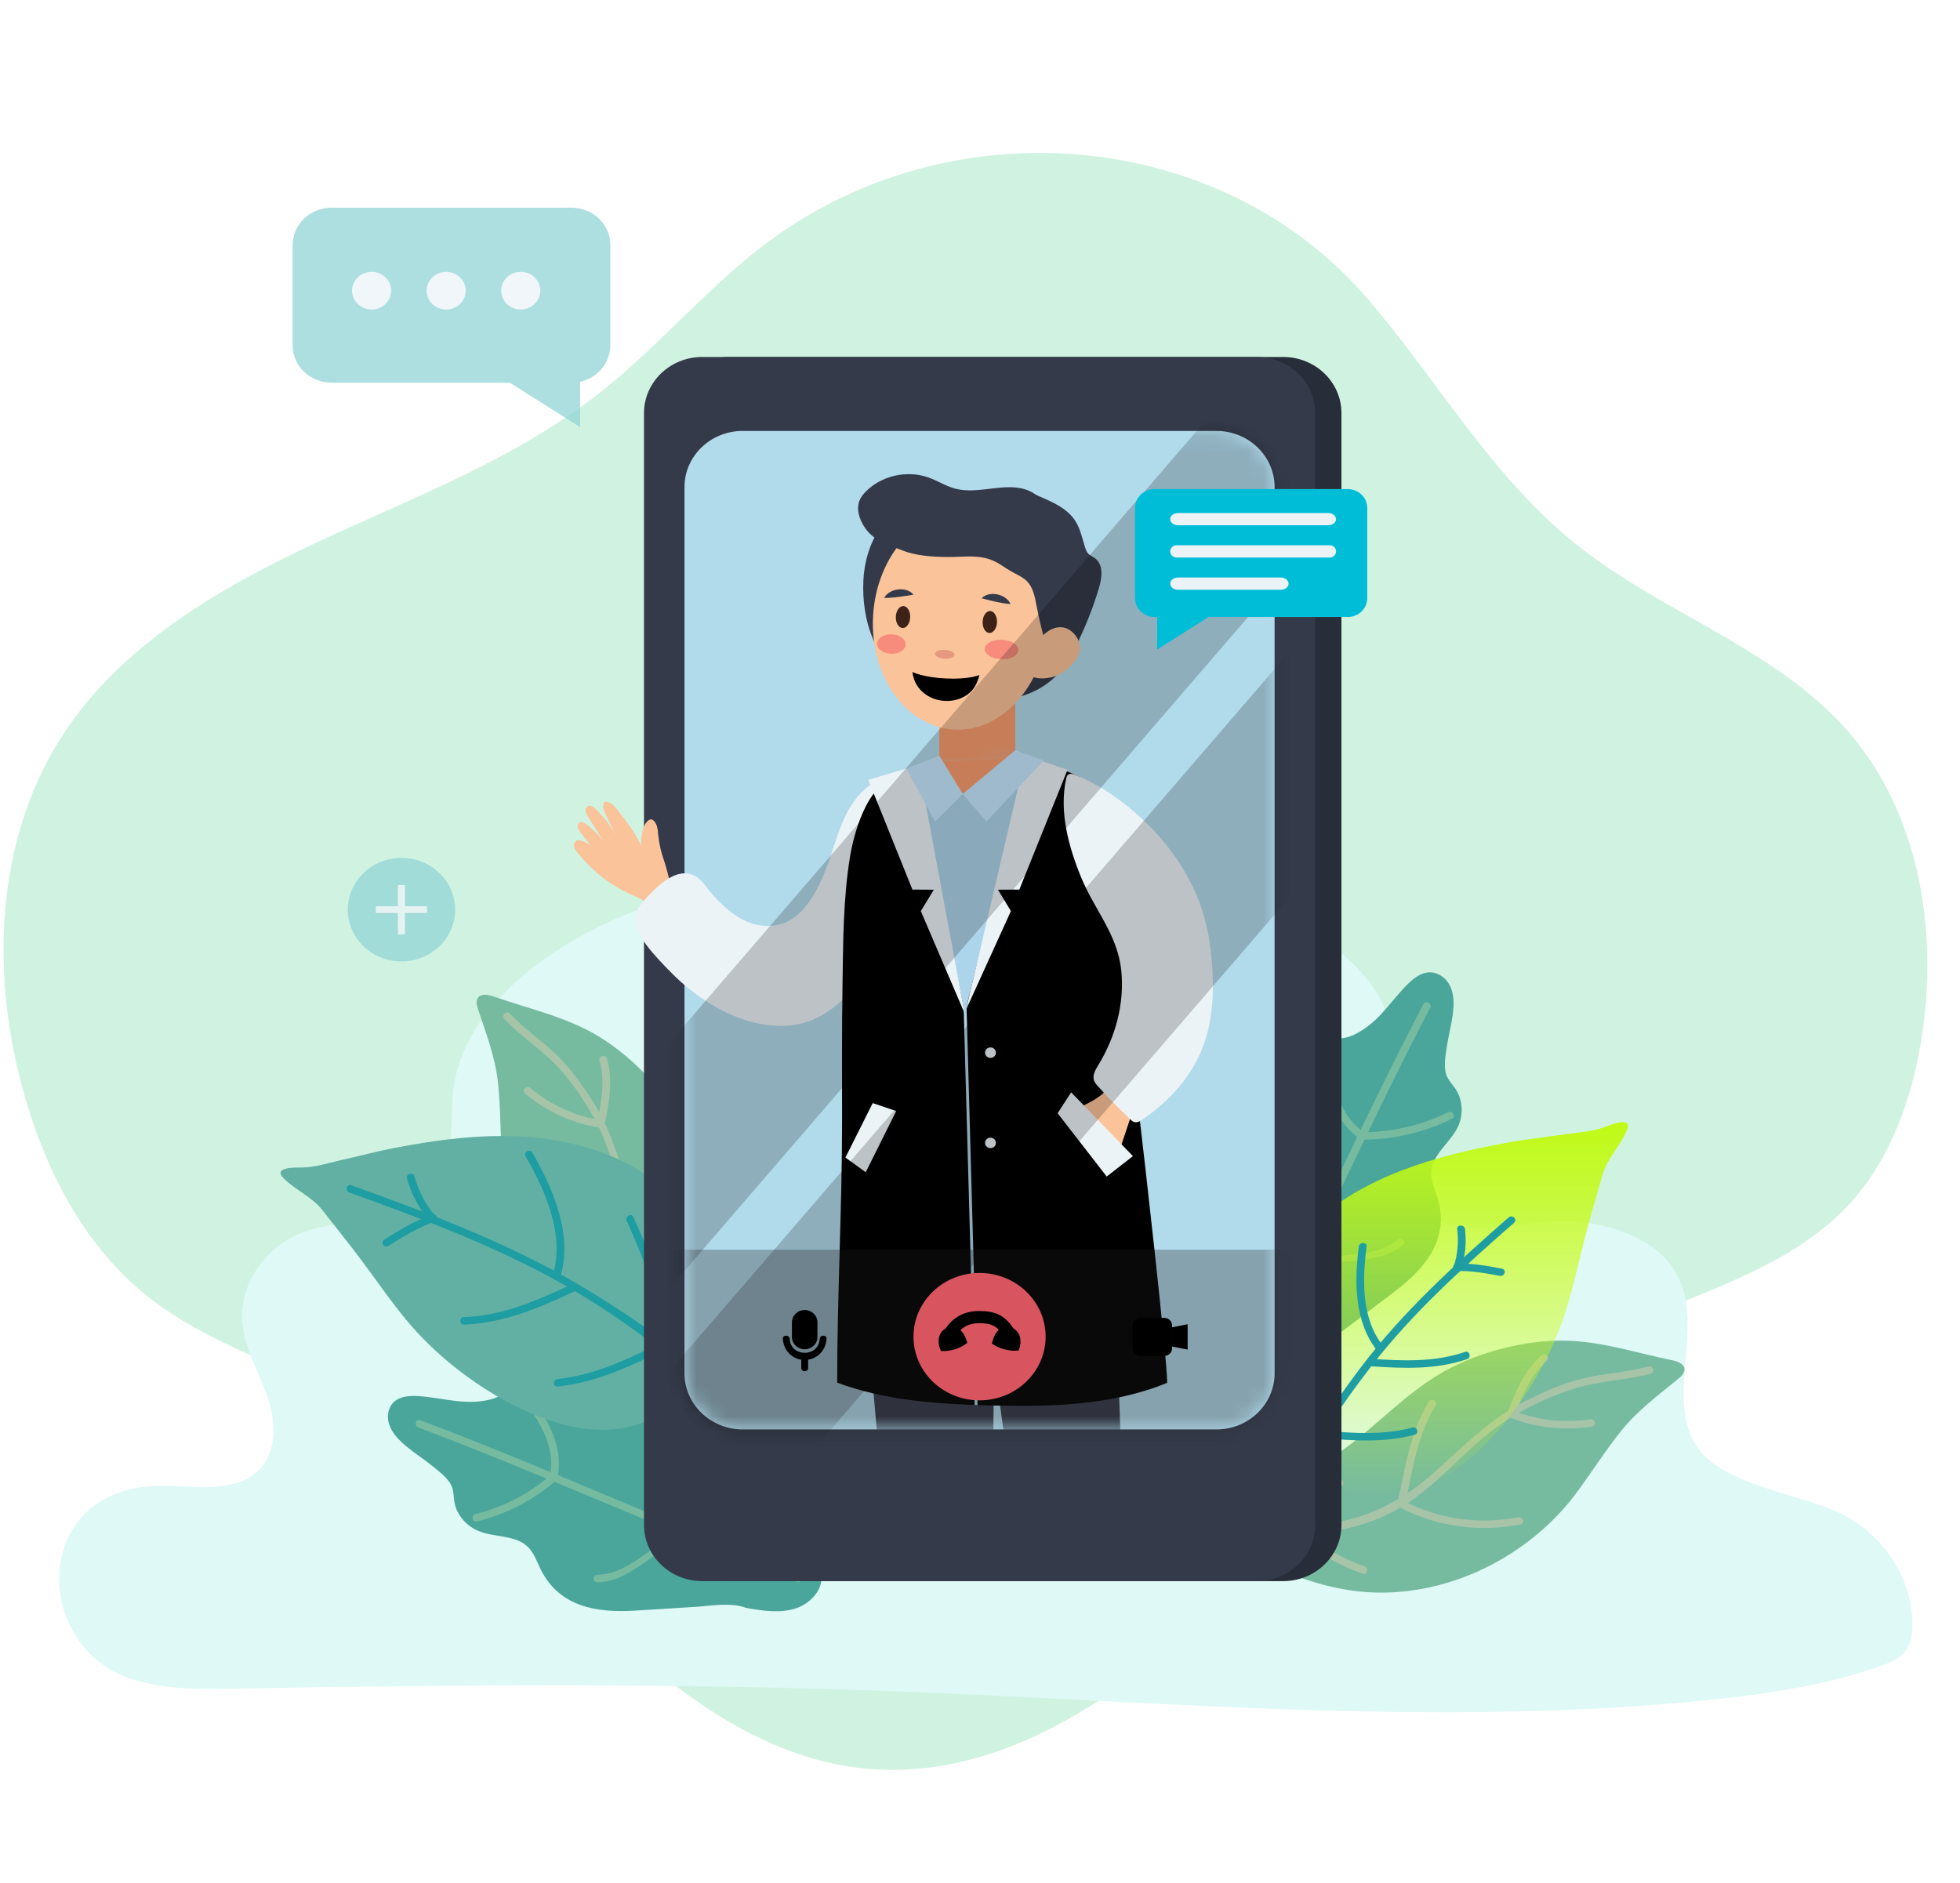 <svg width="128" height="123" viewBox="0 0 128 123" fill="none" xmlns="http://www.w3.org/2000/svg">
<g clip-path="url(#clip0_2805_20543)">
<path d="M75.012 10.844C66.862 8.845 57.808 10.34 50.663 15.433C46.478 18.416 43.19 22.491 39.149 25.667C33.621 30.013 26.913 32.513 20.544 35.493C14.174 38.473 7.809 42.214 4.014 48.135C-0.333 54.917 -0.624 63.705 1.572 71.456C2.986 76.449 5.472 81.3 9.506 84.566C13.692 87.955 19.125 89.341 23.788 92.038C29.683 95.448 34.134 100.814 38.991 105.589C43.848 110.364 49.628 114.805 56.403 115.501C64.09 116.291 71.466 112.064 77.139 106.817C79.862 104.299 81.33 101.817 83.329 98.879C85.329 95.941 89.062 93.858 92.133 92.233C98.65 88.784 105.827 86.845 112.571 83.918C115.445 82.671 118.293 81.197 120.478 78.952C123.474 75.872 124.958 71.593 125.562 67.338C126.53 60.524 125.274 53.111 120.792 47.887C116.051 42.36 108.57 40.081 102.892 35.521C97.43 31.134 93.887 24.853 89.331 19.531C85.527 15.089 80.472 12.182 75.012 10.844Z" fill="#D0F3E1"/>
<path d="M6.312 98.225C7.14 97.647 8.182 97.245 9.446 97.102C11.946 96.817 14.906 97.753 16.742 96.161C18.097 94.986 18.054 92.973 17.503 91.334C16.952 89.695 15.994 88.15 15.83 86.441C15.591 83.949 17.287 81.403 19.804 80.476C22.497 79.484 25.985 80.133 28 78.209C29.834 76.457 29.332 73.65 29.601 71.227C30.22 65.645 36.261 61.478 41.51 59.479C45.378 58.006 49.686 57.775 53.575 59.06C58.12 60.561 62.953 61.836 67.824 61.213C71.379 60.759 74.734 59.314 78.307 59C81.019 58.762 83.72 59.136 85.838 60.798C87.395 62.02 88.986 63.281 89.969 64.935C91.15 66.921 91.335 69.288 91.143 71.547C90.928 74.079 90.415 77.016 92.349 78.823C93.578 79.97 95.471 80.266 97.216 80.191C98.962 80.114 100.687 79.73 102.435 79.767C103.783 79.796 105.124 80.08 106.351 80.596C107.427 81.049 108.435 81.699 109.104 82.599C111.571 85.916 108.901 90.377 110.487 93.911C111.958 97.189 117.982 97.448 120.861 99.199C123.351 100.713 124.92 103.437 124.888 106.188C124.881 106.788 124.789 107.42 124.393 107.896C124.013 108.353 123.41 108.597 122.827 108.803C119.252 110.071 115.431 110.632 111.625 111.022C94.053 112.825 76.314 111.15 58.649 110.469C44.273 109.915 29.877 110.022 15.492 110.287C13.197 110.329 10.847 110.367 8.673 109.685C3.341 108.012 2.285 101.036 6.312 98.225Z" fill="#DEF9F6"/>
<path d="M85.383 89.035C84.706 89.866 83.99 90.727 82.991 91.162C81.993 91.597 80.627 91.445 80.052 90.546C79.588 89.82 79.769 88.891 79.921 88.05C80.295 85.978 80.394 83.86 80.213 81.764C80.086 80.308 79.892 78.832 80.068 77.376C80.132 76.848 80.317 76.32 80.684 75.924C80.905 75.685 81.184 75.503 81.423 75.281C81.978 74.766 82.599 73.921 82.956 73.267C83.4 72.456 83.502 71.515 83.807 70.646C84.205 69.512 85.029 68.447 86.206 68.065C86.956 67.821 87.747 67.92 88.455 67.57C89.143 67.229 89.713 66.757 90.227 66.202C90.822 65.559 91.34 64.851 91.97 64.239C92.358 63.862 92.838 63.505 93.389 63.506C93.943 63.507 94.445 63.889 94.686 64.37C95.249 65.489 94.677 67.078 94.508 68.237C94.425 68.811 94.263 69.572 94.434 70.141C94.568 70.587 94.98 70.925 95.191 71.351C95.534 72.039 95.546 72.872 95.223 73.568C94.737 74.615 93.549 75.372 93.473 76.517C93.434 77.096 93.701 77.648 93.871 78.205C94.693 80.894 93.123 82.803 91.056 84.37C89.993 85.175 88.931 85.98 87.868 86.785C87.022 87.426 85.888 88.061 85.383 89.035Z" fill="#4AA69B"/>
<path d="M81.642 89.895C85.67 81.921 89.261 73.75 93.396 65.825C93.542 65.544 93.105 65.296 92.958 65.578C88.823 73.503 85.232 81.674 81.204 89.648C81.062 89.93 81.499 90.178 81.642 89.895Z" fill="#76BBA0"/>
<path d="M86.439 69.703C86.656 71.499 87.257 73.3 88.835 74.399C89.1 74.584 89.353 74.16 89.09 73.977C87.675 72.991 87.14 71.307 86.946 69.703C86.908 69.394 86.4 69.391 86.439 69.703Z" fill="#76BBA0"/>
<path d="M81.508 76.798C82.188 79.13 84.004 80.831 84.46 83.271C84.518 83.58 85.007 83.449 84.95 83.141C84.492 80.695 82.677 79.003 81.997 76.667C81.909 76.365 81.419 76.494 81.508 76.798Z" fill="#76BBA0"/>
<path d="M88.972 74.435C91.03 74.426 92.99 73.966 94.826 73.069C95.117 72.927 94.861 72.505 94.57 72.647C92.809 73.508 90.946 73.938 88.972 73.946C88.645 73.947 88.645 74.436 88.972 74.435Z" fill="#76BBA0"/>
<path d="M84.901 83.31C86.861 81.818 89.698 82.921 91.637 81.299C91.885 81.092 91.524 80.747 91.279 80.953C89.386 82.535 86.524 81.455 84.542 82.964C84.286 83.159 84.647 83.503 84.901 83.31Z" fill="#76BBA0"/>
<path d="M88.039 94.449C90.02 92.962 91.733 91.141 93.85 89.839C96.12 88.442 99.112 87.61 101.794 87.559C104.357 87.52 106.702 88.331 109.178 88.835C109.539 88.908 109.979 89.064 110.007 89.418C110.028 89.677 109.802 89.888 109.596 90.056C108.304 91.112 106.952 92.123 105.9 93.418C104.802 94.771 103.901 96.251 102.849 97.636C99.547 101.983 93.797 104.666 88.267 103.882C85.897 103.545 83.662 102.623 81.507 101.613C79.717 100.773 77.898 99.816 76.722 98.268C76.333 97.756 76.029 97.026 76.424 96.517C77.463 95.174 80.614 96.774 82.013 96.852C84.177 96.974 86.403 95.677 88.039 94.449Z" fill="#76BBA0"/>
<path d="M77.59 97.739C81.841 100.707 87.917 101.007 92.233 97.963C94.489 96.372 96.185 94.133 98.537 92.662C99.894 91.813 101.466 91.088 103.01 90.632C104.567 90.173 106.22 90.144 107.79 89.724C108.104 89.64 107.971 89.168 107.655 89.252C106.232 89.633 104.753 89.698 103.323 90.042C102.103 90.336 100.891 90.88 99.77 91.425C97.429 92.561 95.71 94.322 93.822 96.026C91.619 98.014 89.215 99.298 86.174 99.585C83.193 99.865 80.256 99 77.846 97.317C77.581 97.132 77.328 97.556 77.59 97.739Z" fill="#A7C4A9"/>
<path d="M100.664 88.52C99.582 89.468 99.037 90.762 98.526 92.051C98.41 92.346 98.9 92.473 99.016 92.181C99.496 90.969 100.006 89.757 101.023 88.866C101.264 88.654 100.905 88.309 100.664 88.52Z" fill="#A7C4A9"/>
<path d="M93.311 91.54C92.064 93.62 91.785 95.789 91.284 98.099C91.217 98.406 91.706 98.537 91.773 98.229C92.269 95.942 92.51 93.855 93.749 91.787C93.913 91.514 93.475 91.268 93.311 91.54Z" fill="#A7C4A9"/>
<path d="M98.611 92.583C100.338 93.264 102.137 93.45 103.978 93.169C104.299 93.12 104.163 92.649 103.843 92.698C102.094 92.965 100.381 92.757 98.746 92.111C98.444 91.992 98.313 92.465 98.611 92.583Z" fill="#A7C4A9"/>
<path d="M91.344 98.416C93.808 99.703 96.543 100.096 99.29 99.565C99.61 99.503 99.475 99.031 99.155 99.093C96.545 99.598 93.941 99.217 91.6 97.994C91.314 97.844 91.057 98.266 91.344 98.416Z" fill="#A7C4A9"/>
<path d="M84.625 99.806C84.902 100.541 85.592 100.995 86.238 101.427C87.089 101.997 88.013 102.435 88.984 102.778C89.29 102.887 89.423 102.415 89.119 102.307C88.369 102.042 87.654 101.717 86.975 101.31C86.322 100.919 85.394 100.416 85.114 99.676C85.003 99.382 84.513 99.509 84.625 99.806Z" fill="#A7C4A9"/>
<path d="M85.114 99.935C85.699 98.787 86.539 97.809 87.614 97.057C87.876 96.874 87.623 96.449 87.358 96.635C86.212 97.436 85.301 98.462 84.676 99.688C84.533 99.969 84.97 100.218 85.114 99.935Z" fill="#A7C4A9"/>
<path d="M97.458 74.813C95.164 75.264 92.893 75.852 90.749 76.767C88.603 77.682 86.592 78.958 84.976 80.606C83.267 82.349 82.343 84.436 81.487 86.64C80.532 89.103 80.745 92.116 82.576 94.064C83.655 95.212 85.161 95.224 86.255 96.23C87.384 97.266 88.956 97.764 90.504 97.687C92.304 97.598 94.007 96.804 95.415 95.72C98.201 93.576 100.489 90.208 101.759 87.015C102.66 84.75 103.075 82.349 103.722 80.013C104.025 78.916 104.338 77.817 104.65 76.738C104.955 75.679 105.81 74.848 106.238 73.841C106.669 72.828 105.155 73.478 104.785 73.616C104.007 73.907 103.094 73.952 102.271 74.073C100.999 74.26 99.712 74.397 98.447 74.626C98.117 74.686 97.787 74.748 97.458 74.813Z" fill="url(#paint0_linear_2805_20543)"/>
<path d="M98.524 79.512C95.066 82.541 91.635 85.646 88.875 89.3C86.424 92.546 83.612 96.691 83.615 100.851C83.615 101.166 84.123 101.166 84.123 100.851C84.12 96.668 87.075 92.435 89.582 89.196C92.266 85.726 95.571 82.759 98.882 79.858C99.125 79.646 98.765 79.301 98.524 79.512Z" fill="#1E9DA2"/>
<path d="M98.085 82.856C97.109 82.67 96.137 82.5 95.138 82.526C94.812 82.535 94.811 83.024 95.138 83.015C96.091 82.99 97.018 83.15 97.95 83.328C98.268 83.389 98.405 82.917 98.085 82.856Z" fill="#1E9DA2"/>
<path d="M95.434 82.825C95.697 81.99 95.779 81.142 95.673 80.275C95.635 79.966 95.128 79.963 95.166 80.275C95.266 81.099 95.195 81.9 94.945 82.695C94.85 82.996 95.339 83.125 95.434 82.825Z" fill="#1E9DA2"/>
<path d="M92.243 93.238C90.264 93.76 88.233 93.609 86.216 93.41C85.892 93.379 85.894 93.868 86.216 93.9C88.278 94.103 90.357 94.243 92.378 93.709C92.693 93.626 92.559 93.154 92.243 93.238Z" fill="#1E9DA2"/>
<path d="M95.669 88.3C93.666 88.982 91.597 88.886 89.512 88.744C89.186 88.722 89.187 89.211 89.512 89.233C91.647 89.378 93.756 89.469 95.804 88.771C96.109 88.667 95.978 88.195 95.669 88.3Z" fill="#1E9DA2"/>
<path d="M90.327 87.907C88.887 86.134 88.972 83.544 89.244 81.416C89.284 81.104 88.776 81.107 88.737 81.416C88.445 83.695 88.434 86.363 89.968 88.253C90.169 88.501 90.525 88.152 90.327 87.907Z" fill="#1E9DA2"/>
<path d="M86.623 93.054C85.192 91.472 85.448 88.568 85.5 86.623C85.509 86.308 85.001 86.309 84.993 86.623C84.936 88.716 84.723 91.696 86.264 93.4C86.479 93.638 86.836 93.29 86.623 93.054Z" fill="#1E9DA2"/>
<path d="M48.746 105.021C49.796 105.199 50.894 105.375 51.91 105.065C52.926 104.755 53.814 103.791 53.625 102.78C53.472 101.963 52.715 101.403 52.039 100.889C50.372 99.623 48.875 98.15 47.595 96.518C46.706 95.384 45.852 94.193 44.745 93.249C44.343 92.906 43.854 92.639 43.321 92.582C43 92.548 42.675 92.59 42.352 92.579C41.604 92.553 40.585 92.329 39.886 92.079C39.018 91.769 38.31 91.152 37.504 90.713C36.452 90.141 35.138 89.885 34.029 90.344C33.322 90.637 32.815 91.204 32.066 91.393C31.338 91.577 30.608 91.591 29.861 91.511C28.997 91.418 28.145 91.229 27.277 91.18C26.742 91.149 26.154 91.191 25.755 91.537C25.354 91.884 25.249 92.475 25.397 92.974C25.743 94.136 27.227 94.93 28.131 95.665C28.577 96.028 29.206 96.478 29.466 96.997C29.669 97.404 29.599 97.907 29.732 98.348C29.947 99.06 30.5 99.671 31.203 99.973C32.259 100.428 33.63 100.232 34.456 101.014C34.873 101.41 35.052 101.976 35.304 102.486C36.52 104.949 38.943 105.349 41.495 105.191C42.807 105.109 44.118 105.028 45.431 104.946C46.475 104.881 47.725 104.632 48.746 105.021Z" fill="#4AA69B"/>
<path d="M52.178 102.842C43.891 99.585 35.787 95.913 27.455 92.76C27.151 92.644 27.02 93.117 27.32 93.231C35.652 96.385 43.756 100.056 52.043 103.313C52.346 103.432 52.477 102.959 52.178 102.842Z" fill="#76BBA0"/>
<path d="M34.558 91.96C35.512 93.271 36.265 94.806 35.907 96.441C35.84 96.748 36.329 96.879 36.397 96.571C36.784 94.805 36.036 93.141 34.996 91.713C34.809 91.457 34.369 91.702 34.558 91.96Z" fill="#76BBA0"/>
<path d="M42.871 93.96C43.941 96.078 43.778 98.444 45.091 100.497C45.262 100.764 45.701 100.519 45.529 100.25C44.22 98.202 44.379 95.831 43.309 93.713C43.166 93.43 42.728 93.678 42.871 93.96Z" fill="#76BBA0"/>
<path d="M35.97 96.341C34.537 97.573 32.892 98.421 31.037 98.896C30.721 98.977 30.855 99.448 31.172 99.367C33.105 98.873 34.836 97.97 36.329 96.686C36.573 96.477 36.213 96.132 35.97 96.341Z" fill="#76BBA0"/>
<path d="M45.253 100.093C42.806 100.255 41.459 102.796 39.018 102.851C38.692 102.858 38.691 103.347 39.018 103.34C41.512 103.284 42.824 100.743 45.253 100.582C45.577 100.56 45.58 100.071 45.253 100.093Z" fill="#76BBA0"/>
<path d="M47.117 80.612C46.25 78.341 45.792 75.922 44.708 73.739C43.545 71.397 41.461 69.168 39.211 67.759C37.056 66.422 34.62 65.917 32.241 65.084C31.895 64.963 31.436 64.871 31.218 65.157C31.058 65.368 31.134 65.661 31.217 65.909C31.735 67.464 32.33 69.011 32.514 70.645C32.706 72.353 32.66 74.068 32.795 75.781C33.217 81.153 36.631 86.359 41.757 88.507C43.953 89.428 46.357 89.783 48.74 90.021C50.72 90.22 52.789 90.332 54.635 89.617C55.247 89.38 55.905 88.914 55.849 88.281C55.701 86.612 52.149 86.367 50.918 85.721C49.014 84.723 47.834 82.488 47.117 80.612Z" fill="#76BBA0"/>
<path d="M54.194 88.235C51.285 88.433 48.406 87.703 46.041 86.034C43.385 84.16 42.04 81.618 41.233 78.606C40.56 76.093 39.949 73.738 38.46 71.539C37.799 70.565 37.114 69.597 36.239 68.789C35.277 67.901 34.198 67.156 33.297 66.205C33.076 65.972 32.718 66.319 32.938 66.551C33.883 67.548 35.027 68.323 36.021 69.268C37.134 70.326 38.05 71.7 38.796 73.02C40.3 75.681 40.482 78.769 41.668 81.546C43.693 86.284 48.989 89.078 54.194 88.724C54.518 88.702 54.521 88.213 54.194 88.235Z" fill="#A7C4A9"/>
<path d="M39.154 69.273C39.519 70.554 39.295 71.826 39.038 73.105C38.977 73.413 39.465 73.544 39.528 73.235C39.801 71.87 40.032 70.509 39.643 69.143C39.557 68.84 39.067 68.969 39.154 69.273Z" fill="#A7C4A9"/>
<path d="M43.724 75.45C43.639 77.833 42.702 79.734 41.873 81.925C41.761 82.221 42.251 82.348 42.362 82.055C43.203 79.833 44.145 77.858 44.231 75.45C44.243 75.135 43.735 75.136 43.724 75.45Z" fill="#A7C4A9"/>
<path d="M39.299 73.175C37.55 72.894 35.986 72.196 34.647 71.073C34.401 70.868 34.041 71.212 34.288 71.419C35.689 72.594 37.331 73.352 39.164 73.647C39.484 73.699 39.621 73.227 39.299 73.175Z" fill="#A7C4A9"/>
<path d="M42.142 81.81C39.489 81.66 37.058 80.647 35.124 78.891C34.886 78.675 34.527 79.021 34.765 79.237C36.802 81.086 39.349 82.141 42.142 82.299C42.468 82.317 42.467 81.828 42.142 81.81Z" fill="#A7C4A9"/>
<path d="M46.781 86.509C45.592 87.363 43.237 86.999 41.891 86.735C41.572 86.673 41.436 87.144 41.756 87.207C43.277 87.505 45.695 87.895 47.037 86.931C47.296 86.746 47.043 86.321 46.781 86.509Z" fill="#A7C4A9"/>
<path d="M47.101 86.767C47.232 85.419 47.038 84.121 46.516 82.864C46.397 82.576 45.906 82.702 46.027 82.994C46.532 84.21 46.721 85.463 46.594 86.767C46.564 87.08 47.071 87.078 47.101 86.767Z" fill="#A7C4A9"/>
<path d="M26.822 74.779C29.064 74.388 31.337 74.128 33.618 74.207C35.899 74.287 38.195 74.739 40.273 75.665C42.471 76.644 44.088 78.208 45.688 79.902C47.475 81.794 48.413 84.591 47.489 86.989C46.944 88.403 45.587 88.939 44.976 90.228C44.345 91.559 43.11 92.556 41.682 93.026C40.023 93.572 38.186 93.448 36.508 92.96C33.187 91.993 29.855 89.747 27.511 87.304C25.848 85.572 24.572 83.546 23.112 81.66C22.427 80.775 21.731 79.891 21.045 79.024C20.373 78.174 19.289 77.721 18.523 76.96C17.754 76.195 19.367 76.254 19.752 76.251C20.564 76.243 21.407 75.965 22.196 75.788C23.416 75.514 24.63 75.189 25.859 74.955C26.179 74.894 26.5 74.835 26.822 74.779Z" fill="#62B0A4"/>
<path d="M22.812 77.886C27.949 79.733 33.1 81.667 37.775 84.463C40.043 85.819 42.194 87.353 44.196 89.053C46.176 90.734 48.063 92.578 49.042 94.986C49.16 95.276 49.651 95.149 49.532 94.856C47.697 90.345 42.866 87.042 38.789 84.503C33.875 81.443 28.405 79.377 22.947 77.414C22.641 77.304 22.509 77.777 22.812 77.886Z" fill="#1E9DA2"/>
<path d="M25.352 81.378C26.314 80.776 27.279 80.183 28.362 79.802C28.666 79.695 28.535 79.222 28.227 79.33C27.102 79.725 26.096 80.33 25.096 80.956C24.823 81.126 25.077 81.55 25.352 81.378Z" fill="#1E9DA2"/>
<path d="M28.41 79.401C27.773 78.638 27.328 77.776 27.066 76.829C26.982 76.526 26.493 76.655 26.577 76.96C26.862 77.99 27.359 78.917 28.052 79.747C28.256 79.992 28.614 79.644 28.41 79.401Z" fill="#1E9DA2"/>
<path d="M36.422 90.556C38.949 90.286 41.224 89.221 43.449 88.097C43.738 87.952 43.482 87.529 43.193 87.675C41.053 88.755 38.853 89.807 36.422 90.067C36.101 90.101 36.097 90.59 36.422 90.556Z" fill="#1E9DA2"/>
<path d="M30.304 86.511C32.927 86.421 35.278 85.387 37.602 84.301C37.896 84.164 37.639 83.742 37.347 83.879C35.099 84.928 32.842 85.935 30.304 86.022C29.979 86.033 29.977 86.522 30.304 86.511Z" fill="#1E9DA2"/>
<path d="M36.587 83.413C37.436 80.677 36.135 77.656 34.763 75.274C34.605 74.999 34.166 75.245 34.325 75.521C35.623 77.775 36.903 80.689 36.098 83.283C36.004 83.585 36.494 83.715 36.587 83.413Z" fill="#1E9DA2"/>
<path d="M43.088 87.631C43.643 86.648 43.288 85.108 43.056 84.064C42.704 82.475 42.027 80.97 41.362 79.484C41.233 79.195 40.797 79.444 40.924 79.73C41.454 80.916 41.983 82.109 42.347 83.354C42.656 84.407 43.244 86.332 42.65 87.384C42.494 87.66 42.932 87.907 43.088 87.631Z" fill="#1E9DA2"/>
<path d="M83.8 103.266H47.578C45.477 103.266 43.773 101.623 43.773 99.598V26.983C43.773 24.958 45.477 23.315 47.578 23.315H83.8C85.901 23.315 87.605 24.958 87.605 26.983V99.598C87.605 101.623 85.901 103.266 83.8 103.266Z" fill="#282D3A"/>
<path d="M82.082 103.266H45.861C43.759 103.266 42.056 101.623 42.056 99.598V26.983C42.056 24.958 43.759 23.315 45.861 23.315H82.082C84.184 23.315 85.887 24.958 85.887 26.983V99.598C85.887 101.623 84.184 103.266 82.082 103.266Z" fill="#343A4A"/>
<path d="M79.434 93.359H48.506C46.405 93.359 44.701 91.716 44.701 89.691V31.812C44.701 29.787 46.405 28.145 48.506 28.145H79.434C81.535 28.145 83.239 29.787 83.239 31.812V89.691C83.239 91.716 81.536 93.359 79.434 93.359Z" fill="#B1DAEB"/>
<path opacity="0.5" d="M69.484 26.104H58.457C58.14 26.104 57.883 25.856 57.883 25.551C57.883 25.245 58.14 24.997 58.457 24.997H69.484C69.801 24.997 70.058 25.245 70.058 25.551C70.058 25.857 69.801 26.104 69.484 26.104Z" fill="#343A4A"/>
<mask id="mask0_2805_20543" style="mask-type:luminance" maskUnits="userSpaceOnUse" x="34" y="28" width="54" height="66">
<path d="M87.174 28.145H34.426V93.359H87.174V28.145Z" fill="white"/>
</mask>
<g mask="url(#mask0_2805_20543)">
<path d="M40.25 57.924C40.531 58.092 40.821 58.245 41.118 58.383C41.419 58.522 41.728 58.645 42.01 58.815C42.435 59.072 42.786 59.429 43.178 59.73C43.211 59.756 43.247 59.782 43.289 59.782C43.33 59.783 43.368 59.759 43.401 59.735C43.745 59.49 44.02 59.156 44.189 58.777C44.212 58.724 44.235 58.667 44.23 58.609C44.223 58.541 44.181 58.481 44.142 58.424C43.707 57.785 43.62 56.919 43.364 56.201C43.169 55.655 43.042 55.087 42.986 54.513C42.955 54.197 42.933 53.849 42.708 53.617C42.647 53.554 42.56 53.499 42.471 53.517C42.432 53.524 42.397 53.546 42.364 53.569C41.916 53.883 41.882 54.697 41.862 55.191C41.46 54.348 40.873 53.6 40.291 52.86C40.082 52.593 39.788 52.295 39.451 52.376C39.301 52.66 39.446 53 39.59 53.286C39.825 53.754 40.06 54.221 40.295 54.689C39.93 53.983 39.438 53.338 38.847 52.793C38.743 52.697 38.613 52.597 38.471 52.623C38.322 52.65 38.235 52.812 38.244 52.957C38.253 53.103 38.334 53.234 38.412 53.359C38.739 53.883 39.067 54.407 39.395 54.931C39.081 54.517 38.709 54.145 38.291 53.828C38.173 53.739 38.02 53.649 37.881 53.705C37.762 53.753 37.709 53.895 37.728 54.018C37.748 54.141 37.822 54.249 37.896 54.351C38.227 54.807 38.59 55.241 38.982 55.649C38.75 55.284 38.368 55.01 37.938 54.902C37.846 54.878 37.746 54.863 37.658 54.898C37.512 54.956 37.454 55.138 37.491 55.287C37.564 55.575 37.921 55.936 38.121 56.161C38.393 56.468 38.686 56.756 38.999 57.023C39.388 57.358 39.807 57.659 40.25 57.924Z" fill="#FAC39A"/>
<path d="M54.707 54.522C54.637 54.722 54.57 54.923 54.506 55.124C54.137 56.27 53.746 57.446 53.112 58.486C52.682 59.191 52.067 59.938 51.266 60.257C50.341 60.625 49.304 60.504 48.446 60.03C47.495 59.505 46.672 58.656 46.035 57.803C44.737 56.066 43.053 57.662 41.996 58.894C41.773 59.154 41.561 59.44 41.504 59.773C41.29 61.004 42.898 62.547 43.693 63.38C45.638 65.419 48.657 67.272 51.647 66.972C54.922 66.643 57.102 63.052 58.145 60.37C59.2 57.656 59.582 54.659 59.072 51.793C58.916 50.918 58.201 50.736 57.382 50.998C57.039 51.107 56.738 51.315 56.475 51.553C55.584 52.356 55.09 53.427 54.707 54.522Z" fill="#EBF3F7"/>
<path d="M64.587 109.797C64.722 109.796 64.94 84.43 65.039 82.23C63.257 82.177 61.475 82.091 59.695 81.973C57.916 81.855 56.24 81.105 55.935 83.234C55.795 84.217 56.326 84.924 56.55 85.842C56.895 87.256 56.861 88.807 56.984 90.253C57.546 96.79 58.221 103.319 59.009 109.835C60.868 109.822 62.728 109.81 64.587 109.797Z" fill="#343A4A"/>
<path d="M56.382 37.934C56.27 40.49 57.108 43.261 59.548 44.585C60.131 44.901 60.767 45.117 61.409 45.296C62.704 45.656 64.06 45.874 65.4 45.734C66.739 45.594 68.066 45.071 68.988 44.124C69.53 43.569 69.914 42.89 70.259 42.204C70.874 40.981 71.38 39.706 71.77 38.399C71.969 37.732 72.081 36.885 71.51 36.462C71.366 36.356 71.19 36.289 71.069 36.16C70.965 36.049 70.912 35.904 70.866 35.761C70.672 35.158 70.554 34.519 70.201 33.987C69.691 33.218 68.78 32.803 67.914 32.434C67.103 32.089 66.514 31.842 65.631 31.975C64.859 32.092 64.098 32.283 63.364 32.542C62.481 32.855 61.654 33.352 60.734 33.559C59.731 33.784 58.178 33.519 57.523 34.426C56.801 35.425 56.434 36.73 56.382 37.934Z" fill="#343A4A"/>
<path d="M73.648 109.684C73.782 109.678 72.808 84.328 72.804 82.126C71.021 82.15 69.237 82.142 67.454 82.102C65.67 82.062 63.961 81.386 63.757 83.526C63.663 84.515 64.226 85.198 64.493 86.105C64.905 87.502 64.943 89.053 65.134 90.492C66.002 96.998 66.983 103.49 68.077 109.965C69.934 109.872 71.791 109.778 73.648 109.684Z" fill="#343A4A"/>
<path d="M66.305 45.133H61.34V50.93H66.305V45.133Z" fill="#F99D6E"/>
<path d="M55.519 55.91C55.7 54.819 56.038 53.666 56.539 52.67C57.22 51.32 58.4 50.292 59.992 50.172C61.348 50.07 62.707 50.016 64.065 49.97C65.315 49.927 66.601 49.794 67.846 49.943C69.134 50.097 70.413 50.557 71.435 51.337C72.502 52.152 72.683 53.348 72.773 54.591C73.3 60.693 73.687 66.799 74.407 72.885C74.692 75.291 76.209 88.534 76.225 90.314C72.624 91.799 68.585 91.893 64.67 91.794C61.282 91.708 57.834 91.482 54.673 90.305C54.671 84.592 54.995 78.895 54.993 73.186C54.992 70.234 54.975 67.282 55.021 64.33C55.064 61.529 55.059 58.682 55.519 55.91Z" fill="black"/>
<mask id="mask1_2805_20543" style="mask-type:luminance" maskUnits="userSpaceOnUse" x="54" y="49" width="23" height="43">
<path d="M55.519 55.91C55.7 54.819 56.038 53.666 56.539 52.67C57.22 51.32 58.4 50.292 59.992 50.172C61.348 50.07 62.707 50.016 64.065 49.97C65.315 49.927 66.601 49.794 67.846 49.943C69.134 50.097 70.413 50.557 71.435 51.337C72.502 52.152 72.683 53.348 72.773 54.591C73.3 60.693 73.687 66.799 74.407 72.885C74.692 75.291 76.209 88.534 76.225 90.314C72.624 91.799 68.585 91.893 64.67 91.794C61.282 91.708 57.834 91.482 54.673 90.305C54.671 84.592 54.995 78.895 54.993 73.186C54.992 70.234 54.975 67.282 55.021 64.33C55.064 61.529 55.059 58.682 55.519 55.91Z" fill="white"/>
</mask>
<g mask="url(#mask1_2805_20543)">
<path d="M63.006 66.212L59.441 48.032H67.465L63.006 66.212Z" fill="#ACD4EA"/>
</g>
<path d="M68.41 40.83C68.638 36.896 66.273 33.569 63.127 33.399C59.981 33.229 57.246 36.281 57.017 40.215C56.789 44.15 59.154 47.477 62.3 47.647C65.446 47.817 68.181 44.765 68.41 40.83Z" fill="#FAC39A"/>
<path d="M73.956 71.971C73.804 71.803 72.868 70.666 72.592 70.786C72.522 70.816 72.481 70.885 72.44 70.947C71.942 71.715 70.995 72.062 70.174 72.5C70.133 72.522 70.089 72.546 70.069 72.587C70.047 72.63 70.055 72.681 70.067 72.728C70.144 73.013 70.358 73.243 70.564 73.46C71.135 74.061 71.68 74.57 72.342 75.077C72.439 75.152 72.543 75.229 72.665 75.245C72.987 75.288 73.185 74.925 73.284 74.627C73.531 73.884 73.778 73.141 74.025 72.399C74.055 72.306 74.086 72.205 74.054 72.113C74.034 72.058 73.995 72.013 73.956 71.971Z" fill="#FAC39A"/>
<path d="M69.041 42.228C69.891 39.705 69.791 37.332 69.539 34.737C69.47 34.02 69.073 33.623 68.552 33.102C68.156 32.707 67.747 32.303 67.231 32.07C65.757 31.405 63.98 32.326 62.408 31.921C61.778 31.759 61.225 31.393 60.613 31.178C59.225 30.69 57.553 31.071 56.539 32.107C56.376 32.274 56.226 32.459 56.137 32.673C55.947 33.127 56.053 33.653 56.27 34.096C56.844 35.268 57.82 35.512 58.941 35.954C59.843 36.31 60.912 36.367 61.873 36.38C62.956 36.393 63.974 36.176 64.993 36.68C65.357 36.861 65.678 37.114 66.03 37.315C66.388 37.52 66.787 37.677 67.073 37.969C67.465 38.37 67.573 38.949 67.678 39.491C67.861 40.439 68.088 41.379 68.357 42.308C68.394 42.434 68.447 42.578 68.575 42.624C68.793 42.703 68.969 42.441 69.041 42.228Z" fill="#343A4A"/>
<path d="M73.228 63.407C72.994 61.043 71.487 59.445 70.612 57.32C69.788 55.315 69.151 53.004 69.629 50.845C69.649 50.759 69.672 50.667 69.739 50.606C69.866 50.491 70.072 50.547 70.232 50.614C72.01 51.345 73.558 52.47 74.908 53.791C76.416 55.266 77.592 56.985 78.338 58.956C78.852 60.316 79.08 61.764 79.169 63.208C79.255 64.604 79.212 66.018 78.873 67.376C78.268 69.793 76.688 71.691 74.63 73.109C74.464 73.224 74.262 73.342 74.067 73.282C73.969 73.251 73.891 73.18 73.817 73.11C73.084 72.418 72.379 71.697 71.707 70.949C71.602 70.833 71.496 70.712 71.446 70.567C71.327 70.225 71.54 69.867 71.73 69.556C72.858 67.712 73.44 65.538 73.228 63.407Z" fill="#EBF3F7"/>
<path d="M69.901 41.179C70.254 41.422 70.528 41.877 70.533 42.297C70.537 42.629 70.375 42.945 70.164 43.208C69.698 43.788 69.181 44.17 68.423 44.282C67.901 44.359 67.142 44.316 67.029 43.691C66.929 43.132 67.401 42.337 67.734 41.907C68.232 41.264 69.083 40.614 69.901 41.179Z" fill="#FAC39A"/>
<path d="M61.261 49.757L62.878 51.852L66.3 49.508L61.261 49.757Z" fill="#F99D6E"/>
<path d="M63.086 65.952L66.019 59.504L65.173 58.108L66.569 58.1L69.718 50.272L66.977 49.355L63.086 65.952Z" fill="#EBF3F7"/>
<path d="M62.879 51.852L66.307 48.998L68.17 49.668L64.416 53.658L62.879 51.852Z" fill="#C7E8FF"/>
<path d="M63.006 66.212L60.136 59.504L60.983 58.109L59.587 58.1L56.702 50.93L59.978 49.968L63.006 66.212Z" fill="#EBF3F7"/>
<path d="M61.341 49.355L62.877 51.852L61.067 53.658L59.188 50.199L61.341 49.355Z" fill="#C7E8FF"/>
<path d="M64.108 39.075C64.237 38.929 64.418 38.855 64.599 38.816C64.782 38.781 64.969 38.787 65.148 38.826C65.326 38.864 65.495 38.936 65.644 39.039C65.791 39.144 65.924 39.276 65.992 39.455C65.796 39.441 65.638 39.415 65.482 39.39C65.328 39.364 65.181 39.335 65.036 39.303L64.599 39.2L64.108 39.075Z" fill="#343A4A"/>
<path d="M66.511 42.468C66.494 42.818 65.988 43.079 65.38 43.052C64.772 43.026 64.292 42.72 64.309 42.37C64.326 42.02 64.832 41.759 65.44 41.786C66.048 41.812 66.528 42.118 66.511 42.468Z" fill="#F78B7C"/>
<path d="M64.172 40.601C64.155 40.997 64.35 41.328 64.609 41.341C64.867 41.354 65.091 41.043 65.108 40.647C65.125 40.251 64.929 39.92 64.671 39.907C64.412 39.895 64.189 40.205 64.172 40.601Z" fill="#3D2217"/>
<path d="M59.654 38.839L59.154 38.92L58.708 38.984C58.561 39.003 58.412 39.019 58.256 39.032C58.098 39.043 57.938 39.054 57.742 39.051C57.827 38.879 57.972 38.759 58.128 38.667C58.286 38.578 58.462 38.522 58.643 38.499C58.824 38.477 59.011 38.487 59.19 38.539C59.366 38.593 59.54 38.683 59.654 38.839Z" fill="#343A4A"/>
<path d="M57.28 42.021C57.264 42.371 57.667 42.673 58.181 42.696C58.696 42.718 59.126 42.453 59.143 42.104C59.159 41.754 58.756 41.452 58.242 41.429C57.727 41.406 57.297 41.671 57.28 42.021Z" fill="#F78B7C"/>
<path d="M59.44 40.324C59.423 40.72 59.2 41.03 58.941 41.017C58.683 41.005 58.487 40.673 58.504 40.278C58.521 39.882 58.744 39.571 59.003 39.584C59.261 39.597 59.457 39.928 59.44 40.324Z" fill="#3D2217"/>
<path d="M62.338 42.773C62.327 42.932 62.032 43.043 61.679 43.02C61.326 42.998 61.049 42.851 61.06 42.692C61.071 42.533 61.365 42.422 61.718 42.444C62.071 42.466 62.349 42.614 62.338 42.773Z" fill="#E59A7F"/>
<path d="M61.901 45.779C60.778 45.811 59.785 45.107 59.605 44.016C59.602 43.996 59.598 43.975 59.596 43.955C59.593 43.934 59.59 43.912 59.587 43.891C59.587 43.891 60.299 44.248 61.803 44.315C63.303 44.382 63.959 44.087 63.962 44.085C63.948 44.091 63.929 44.212 63.924 44.227C63.806 44.614 63.647 44.955 63.338 45.235C62.95 45.588 62.429 45.765 61.901 45.779Z" fill="black"/>
<path d="M62.862 59.835L63.746 91.767" stroke="#ACD4EA" stroke-width="0.19" stroke-miterlimit="10"/>
<path d="M69.953 71.343L73.988 75.508L72.274 76.841L69.069 72.707L69.953 71.343Z" fill="#EBF3F7"/>
<path d="M56.993 72.045L55.211 75.602L56.537 76.561L58.527 72.565L56.993 72.045Z" fill="#EBF3F7"/>
<path d="M65.039 68.751C65.039 68.941 64.88 69.094 64.684 69.094C64.488 69.094 64.329 68.941 64.329 68.751C64.329 68.562 64.488 68.409 64.684 68.409C64.88 68.409 65.039 68.562 65.039 68.751Z" fill="#EBF3F7"/>
<path d="M65.039 74.645C65.039 74.834 64.88 74.987 64.684 74.987C64.488 74.987 64.329 74.834 64.329 74.645C64.329 74.456 64.488 74.303 64.684 74.303C64.88 74.303 65.039 74.456 65.039 74.645Z" fill="#EBF3F7"/>
</g>
<mask id="mask2_2805_20543" style="mask-type:luminance" maskUnits="userSpaceOnUse" x="44" y="28" width="40" height="66">
<path d="M79.436 93.359H48.508C46.407 93.359 44.703 91.716 44.703 89.691V31.812C44.703 29.787 46.407 28.145 48.508 28.145H79.436C81.537 28.145 83.241 29.787 83.241 31.812V89.691C83.241 91.716 81.538 93.359 79.436 93.359Z" fill="white"/>
</mask>
<g mask="url(#mask2_2805_20543)">
<path opacity="0.2" d="M89.665 30.83L81.485 24.278L28.066 86.267L36.246 92.818L89.665 30.83Z" fill="black"/>
<path opacity="0.2" d="M99.764 40.564L91.583 34.013L38.164 96.001L46.345 102.553L99.764 40.564Z" fill="black"/>
</g>
<mask id="mask3_2805_20543" style="mask-type:luminance" maskUnits="userSpaceOnUse" x="44" y="28" width="40" height="66">
<path d="M79.436 93.359H48.508C46.407 93.359 44.703 91.716 44.703 89.691V31.812C44.703 29.787 46.407 28.145 48.508 28.145H79.436C81.537 28.145 83.241 29.787 83.241 31.812V89.691C83.241 91.716 81.538 93.359 79.436 93.359Z" fill="white"/>
</mask>
<g mask="url(#mask3_2805_20543)">
<path opacity="0.3" d="M88.895 81.621H38.081V94.877H88.895V81.621Z" fill="#231F20"/>
</g>
<mask id="mask4_2805_20543" style="mask-type:luminance" maskUnits="userSpaceOnUse" x="44" y="28" width="40" height="66">
<path d="M79.436 93.359H48.508C46.407 93.359 44.703 91.716 44.703 89.691V31.812C44.703 29.787 46.407 28.145 48.508 28.145H79.436C81.537 28.145 83.241 29.787 83.241 31.812V89.691C83.241 91.716 81.538 93.359 79.436 93.359Z" fill="white"/>
</mask>
<g mask="url(#mask4_2805_20543)">
<path d="M63.971 91.459C66.354 91.459 68.286 89.597 68.286 87.299C68.286 85.002 66.354 83.14 63.971 83.14C61.587 83.14 59.656 85.002 59.656 87.299C59.656 89.597 61.587 91.459 63.971 91.459Z" fill="#D8555F"/>
</g>
<path d="M64.78 87.749C64.78 87.749 64.922 86.932 65.418 86.75C66.346 86.41 66.919 87.313 66.515 88.208C65.465 88.295 64.78 87.749 64.78 87.749Z" fill="black"/>
<path d="M63.167 87.707C63.167 87.707 62.988 86.897 62.483 86.737C61.541 86.437 61.01 87.364 61.456 88.24C62.509 88.282 63.167 87.707 63.167 87.707Z" fill="black"/>
<path d="M62.404 87.261L61.701 86.845C62.217 86.035 62.972 85.624 63.947 85.624C64.872 85.624 65.613 85.829 66.222 86.827L65.511 87.23C65.094 86.545 64.656 86.419 63.947 86.419C63.26 86.42 62.769 86.687 62.404 87.261Z" fill="black"/>
<path d="M76.034 88.558H74.47C74.19 88.558 73.963 88.339 73.963 88.069V86.562C73.963 86.292 74.19 86.073 74.47 86.073H76.034C76.314 86.073 76.541 86.292 76.541 86.562V88.069C76.541 88.339 76.314 88.558 76.034 88.558Z" fill="black"/>
<path d="M77.561 88.144L76.514 87.937V86.694L77.561 86.487V88.144Z" fill="black"/>
<path d="M52.552 88.125C52.091 88.125 51.718 87.765 51.718 87.321V86.364C51.718 85.92 52.091 85.561 52.552 85.561C53.012 85.561 53.385 85.92 53.385 86.364V87.321C53.385 87.765 53.012 88.125 52.552 88.125Z" fill="black"/>
<path d="M53.532 87.443C53.464 88.659 51.638 88.662 51.57 87.443C51.555 87.168 51.108 87.166 51.124 87.443C51.165 88.187 51.744 88.823 52.551 88.819C53.358 88.816 53.937 88.192 53.978 87.443C53.994 87.166 53.547 87.167 53.532 87.443Z" fill="black"/>
<path d="M52.327 88.605C52.327 88.853 52.327 89.102 52.327 89.35C52.327 89.627 52.774 89.627 52.774 89.35C52.774 89.102 52.774 88.853 52.774 88.605C52.774 88.328 52.327 88.327 52.327 88.605Z" fill="black"/>
<path d="M88.013 40.298H75.403C74.697 40.298 74.124 39.746 74.124 39.065V33.176C74.124 32.495 74.697 31.943 75.403 31.943H88.013C88.719 31.943 89.292 32.495 89.292 33.176V39.065C89.292 39.746 88.719 40.298 88.013 40.298Z" fill="#00BDD7"/>
<path d="M86.735 34.308H76.936C76.651 34.308 76.419 34.128 76.419 33.907C76.419 33.685 76.651 33.505 76.936 33.505H86.735C87.02 33.505 87.252 33.685 87.252 33.907C87.252 34.129 87.02 34.308 86.735 34.308Z" fill="#EBF3F7"/>
<path d="M86.836 36.415H76.837C76.607 36.415 76.42 36.235 76.42 36.013C76.42 35.791 76.607 35.611 76.837 35.611H86.836C87.066 35.611 87.253 35.791 87.253 36.013C87.253 36.235 87.066 36.415 86.836 36.415Z" fill="#EBF3F7"/>
<path d="M83.635 38.521H76.936C76.651 38.521 76.419 38.341 76.419 38.12C76.419 37.898 76.651 37.718 76.936 37.718H83.635C83.92 37.718 84.152 37.898 84.152 38.12C84.151 38.341 83.92 38.521 83.635 38.521Z" fill="#EBF3F7"/>
<path d="M75.57 39.95V42.422L79.145 40.159L75.57 39.95Z" fill="#00BDD7"/>
<path opacity="0.5" d="M63.98 101.307C65.685 101.307 67.067 99.975 67.067 98.331C67.067 96.688 65.685 95.356 63.98 95.356C62.275 95.356 60.893 96.688 60.893 98.331C60.893 99.975 62.275 101.307 63.98 101.307Z" fill="#343A4A"/>
<g opacity="0.75">
<path d="M21.647 24.995H37.324C38.725 24.995 39.86 23.9 39.86 22.549V16.01C39.86 14.659 38.725 13.565 37.324 13.565H21.647C20.246 13.565 19.111 14.659 19.111 16.01V22.549C19.111 23.9 20.246 24.995 21.647 24.995Z" fill="#92D4D6"/>
<path d="M37.885 24.519V27.9L32.993 24.804L37.885 24.519Z" fill="#92D4D6"/>
<path d="M24.266 20.215C24.971 20.215 25.543 19.664 25.543 18.984C25.543 18.304 24.971 17.753 24.266 17.753C23.561 17.753 22.989 18.304 22.989 18.984C22.989 19.664 23.561 20.215 24.266 20.215Z" fill="#EBF3F7"/>
<path d="M29.137 20.215C29.842 20.215 30.414 19.664 30.414 18.984C30.414 18.304 29.842 17.753 29.137 17.753C28.432 17.753 27.861 18.304 27.861 18.984C27.861 19.664 28.432 20.215 29.137 20.215Z" fill="#EBF3F7"/>
<path d="M35.285 18.984C35.285 19.664 34.713 20.215 34.008 20.215C33.303 20.215 32.731 19.664 32.731 18.984C32.731 18.305 33.303 17.753 34.008 17.753C34.713 17.753 35.285 18.304 35.285 18.984Z" fill="#EBF3F7"/>
<path d="M26.218 62.793C28.155 62.793 29.725 61.279 29.725 59.411C29.725 57.544 28.155 56.03 26.218 56.03C24.28 56.03 22.71 57.544 22.71 59.411C22.71 61.279 24.28 62.793 26.218 62.793Z" fill="#92D4D6"/>
<path d="M26.447 57.799H25.985V61.023H26.447V57.799Z" fill="#EBF3F7"/>
<path d="M27.888 59.188H24.544V59.633H27.888V59.188Z" fill="#EBF3F7"/>
</g>
</g>
<defs>
<linearGradient id="paint0_linear_2805_20543" x1="93.622" y1="73.283" x2="93.622" y2="97.695" gradientUnits="userSpaceOnUse">
<stop stop-color="#BFFA15"/>
<stop offset="1" stop-color="#DBFF00" stop-opacity="0"/>
</linearGradient>
<clipPath id="clip0_2805_20543">
<rect width="126.824" height="122.258" fill="white" transform="translate(0.232 0.628)"/>
</clipPath>
</defs>
</svg>
